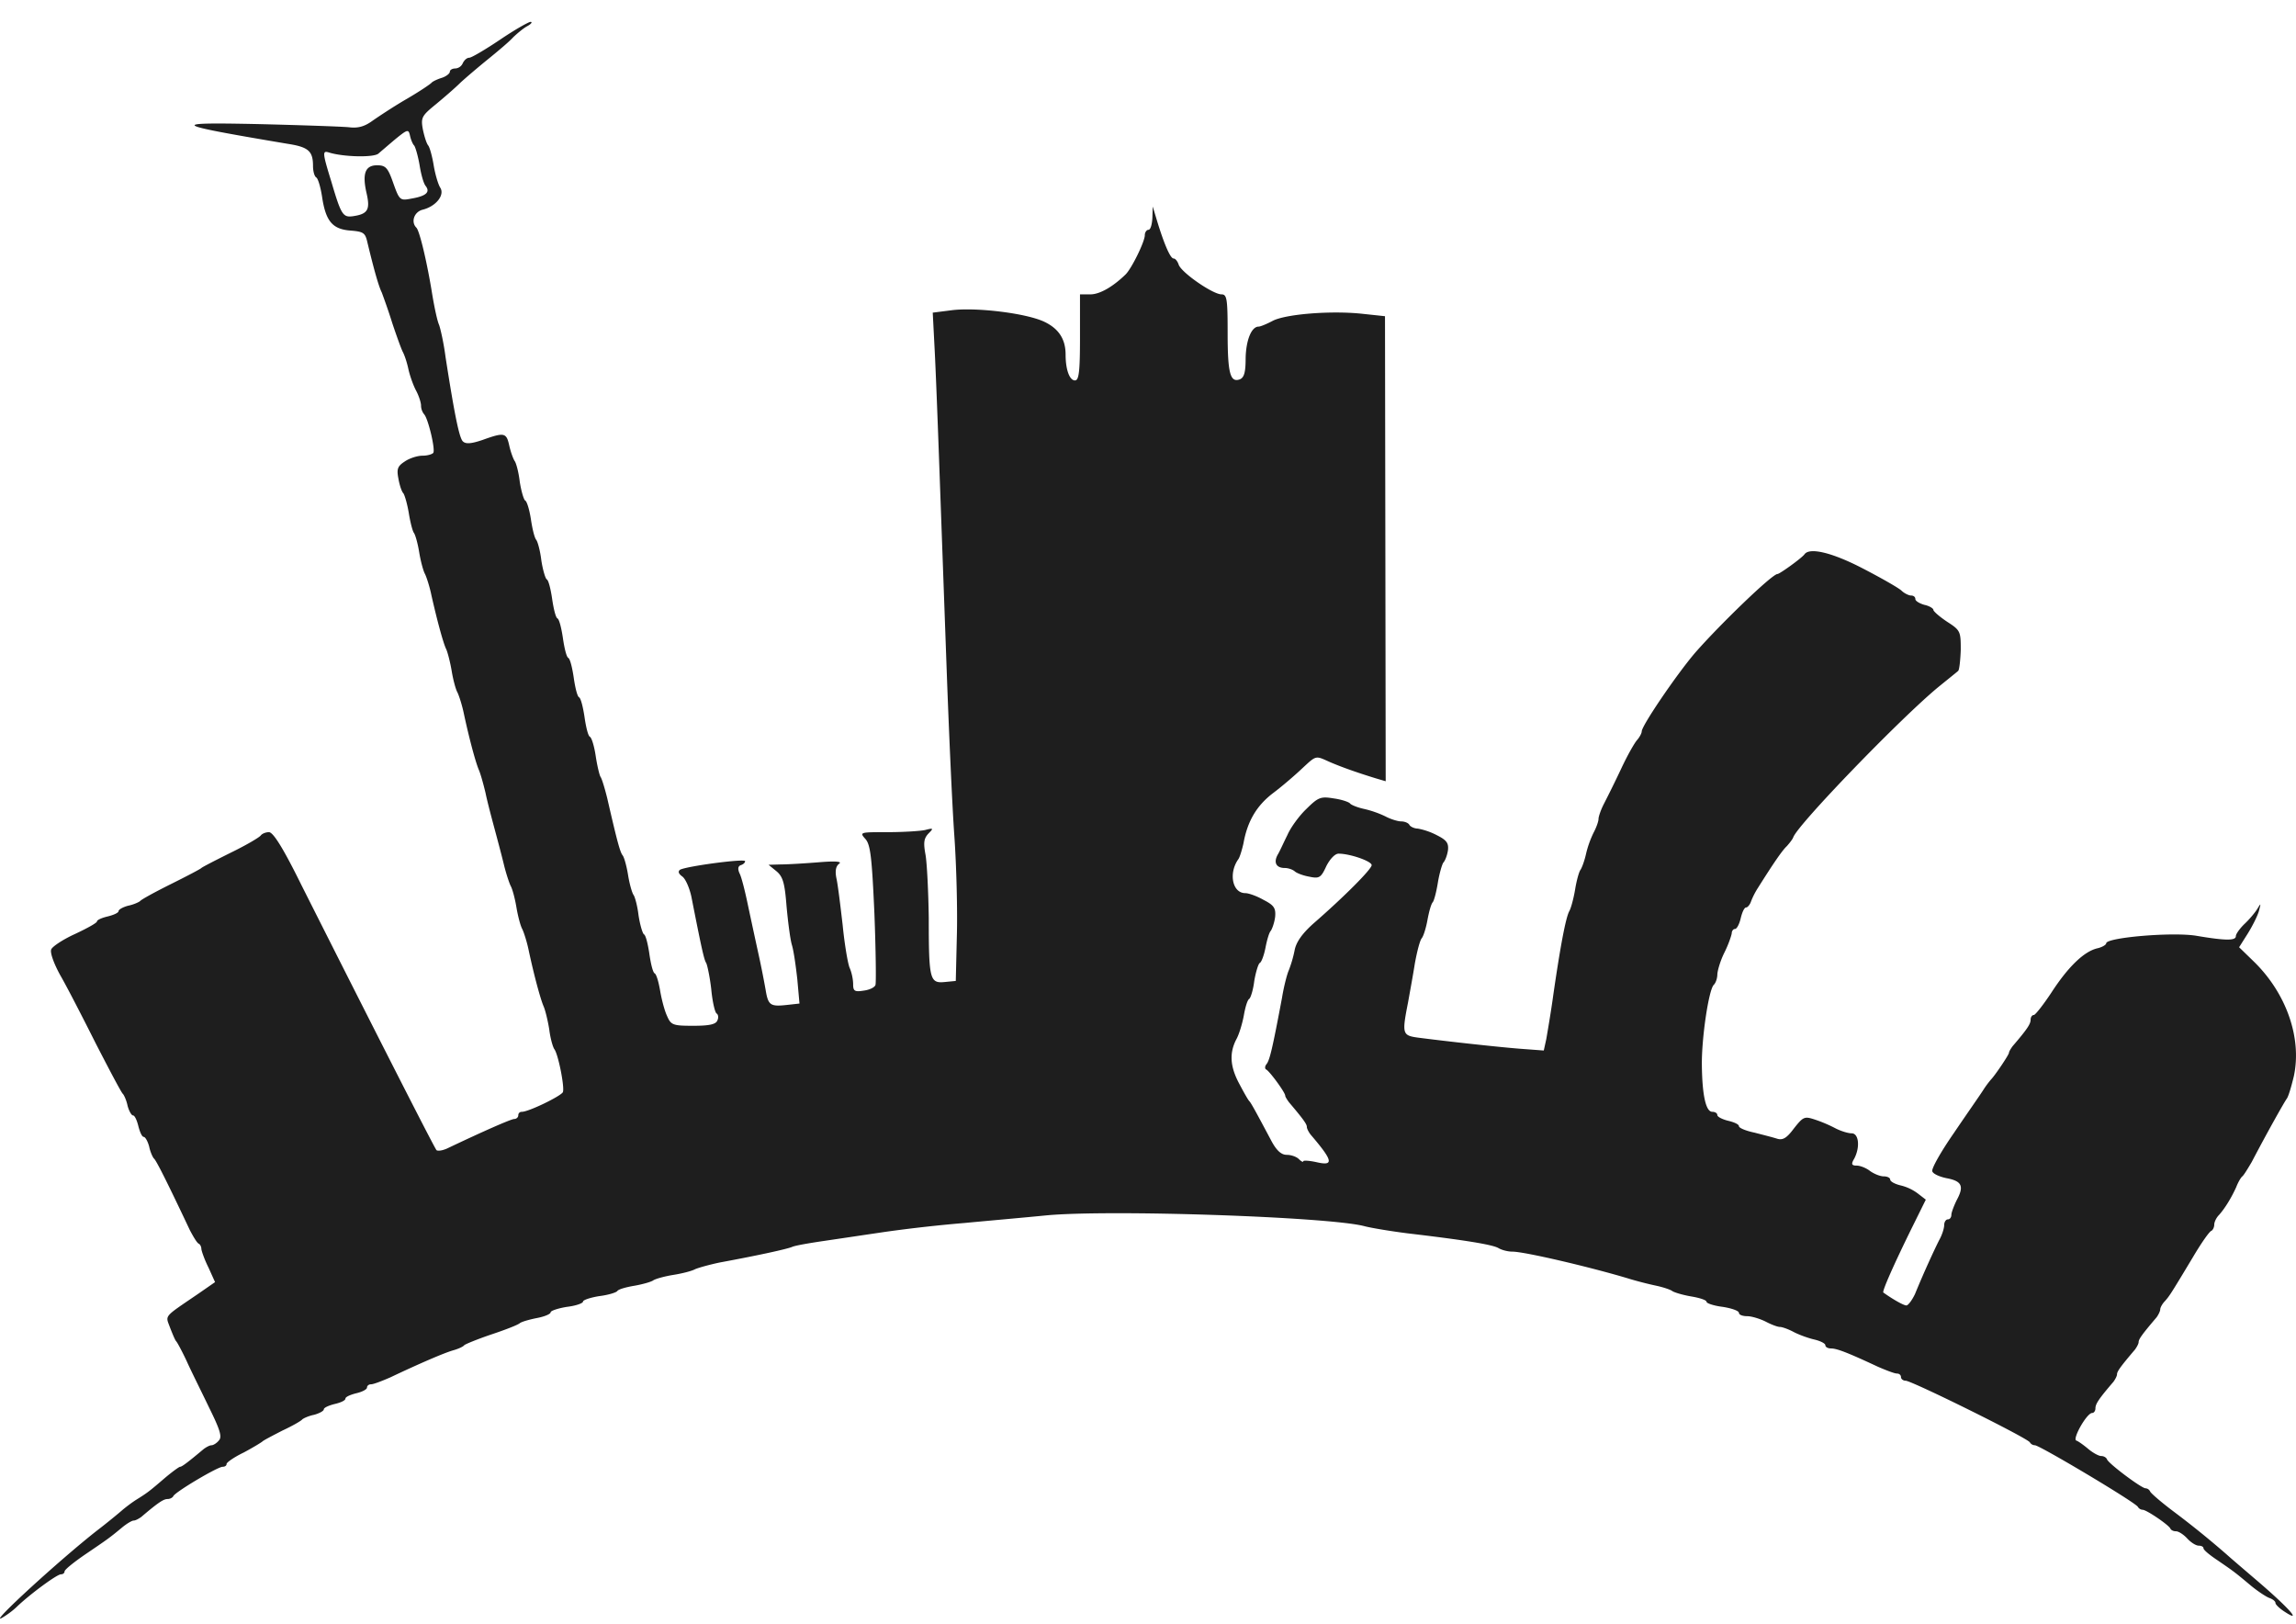 <svg width="82" height="58" fill="none" xmlns="http://www.w3.org/2000/svg"><path d="M17.854 1.42c-.515.347-1.016.641-1.093.641-.09 0-.18.09-.232.192a.31.31 0 0 1-.27.192c-.103 0-.193.051-.193.115s-.128.167-.283.218c-.167.051-.321.128-.36.166-.038.052-.437.32-.9.59-.463.268-1.003.627-1.222.78-.283.205-.514.27-.836.23-.244-.025-1.723-.076-3.279-.114-3.176-.065-3.1 0 1.08.704.746.115.913.256.913.793 0 .192.052.372.116.41.064.039.154.346.206.679.129.883.373 1.165 1.003 1.216.476.038.54.077.617.422.232.96.399 1.562.515 1.793.051.14.231.627.373 1.088.154.461.321.922.373 1.024.064.116.154.384.205.628.052.23.168.563.27.755.103.192.18.435.18.538a.51.51 0 0 0 .116.32c.142.166.399 1.242.322 1.37-.039.05-.206.102-.386.102-.18 0-.463.09-.63.205-.258.166-.296.269-.232.602.039.23.116.473.18.537.052.077.142.397.193.704.052.32.129.628.18.705.052.064.142.384.193.704.051.307.142.653.206.768.051.102.167.448.231.768.206.91.425 1.716.528 1.92.051.116.141.462.193.769.05.307.141.653.205.768.052.102.167.448.232.768.193.896.411 1.703.527 1.985.064.14.167.512.244.832.065.32.219.896.322 1.28.103.384.257.96.334 1.28.077.32.193.666.244.768.065.116.155.461.206.769.052.307.142.652.206.768.052.102.167.448.232.768.192.896.411 1.703.527 1.984.064.141.154.513.206.833.038.32.128.627.18.704.141.179.373 1.357.308 1.536-.064.14-1.221.704-1.466.704-.077 0-.128.051-.128.128 0 .064-.065.128-.142.128-.116 0-1.183.474-2.392 1.05-.167.077-.334.102-.386.064-.077-.077-2.585-5.019-4.822-9.461-.643-1.306-1.003-1.882-1.158-1.895-.115 0-.244.051-.295.115-.039.064-.515.346-1.068.615-.54.269-1.016.512-1.054.55-.039.039-.527.295-1.093.576-.566.282-1.055.55-1.093.602-.039.038-.232.128-.425.167-.193.05-.347.14-.347.192 0 .064-.18.14-.386.192-.218.05-.386.128-.386.179 0 .051-.347.243-.784.448-.424.192-.81.448-.849.55-.051.116.103.525.322.922.231.397.797 1.498 1.273 2.446.488.947.913 1.754.964 1.792.039.038.129.23.167.422.052.193.142.346.193.346.065 0 .142.18.193.384.052.205.129.384.193.384.052 0 .142.154.193.346.039.192.129.384.167.422.077.052.476.846 1.286 2.561.129.243.257.461.322.487.051.025.09.115.09.192.013.09.116.384.257.665l.231.512-.591.41c-1.273.87-1.183.756-1.016 1.216.09.23.18.449.219.487.038.038.205.346.373.704.154.346.527 1.088.797 1.652.386.78.476 1.05.36 1.178-.077.102-.206.179-.27.179-.064 0-.18.064-.27.128-.566.474-.785.64-.849.64-.039 0-.283.18-.527.384-.566.486-.63.538-1.042.794-.18.115-.411.294-.514.384-.103.09-.502.422-.888.717-1.324 1.037-3.87 3.367-3.408 3.124.142-.077.4-.256.566-.423.489-.46 1.415-1.14 1.556-1.14.078 0 .129-.05.129-.102 0-.064.334-.332.746-.614.81-.55.849-.576 1.299-.948.167-.14.36-.256.424-.256s.18-.064.27-.128c.617-.525.797-.64.939-.64.09 0 .18-.051.206-.102.051-.141 1.581-1.05 1.762-1.05.077 0 .141-.038.141-.102 0-.052.27-.244.617-.41.335-.18.63-.359.669-.397.039-.038.36-.205.707-.384.36-.167.669-.346.708-.397.038-.038.231-.128.424-.166.193-.052.347-.141.347-.193 0-.063.18-.14.386-.192.219-.05.386-.128.386-.192s.18-.14.386-.192c.218-.05.385-.14.385-.204 0-.064.065-.116.142-.116.09 0 .386-.115.681-.243 1.055-.5 1.942-.883 2.264-.973.18-.051.347-.128.386-.18.038-.038.475-.217.964-.383.502-.167.965-.346 1.029-.41.077-.051.347-.128.617-.18.257-.05.476-.14.476-.204 0-.051.257-.14.579-.192.321-.038.578-.128.578-.192 0-.051.258-.141.58-.192.32-.039.604-.128.642-.18.039-.063.309-.14.617-.191.296-.052.605-.141.67-.193.076-.05.385-.14.706-.192.322-.05.67-.14.785-.204.116-.052.527-.167.9-.244 1.389-.256 2.366-.473 2.56-.55.102-.051.63-.141 1.157-.218.527-.077 1.543-.23 2.25-.333a52.171 52.171 0 0 1 2.765-.307c.81-.077 2.122-.192 2.894-.269 2.25-.218 10.133.051 11.38.384.245.064.94.18 1.544.256 1.955.23 3.022.397 3.24.525.13.077.348.128.502.128.425 0 2.727.538 4.102.948.322.102.785.217 1.03.268.244.052.514.141.578.193.077.05.373.14.682.192.295.05.54.128.54.192 0 .05.257.14.578.179.322.051.58.14.58.218 0 .064.128.115.295.115.154 0 .45.09.656.192.193.102.424.192.514.192.077 0 .296.077.489.18.193.101.514.217.733.268.218.051.398.14.398.205 0 .064.09.115.206.115.206 0 .605.154 1.672.653.296.128.592.243.682.243.077 0 .141.051.141.128 0 .064.077.128.167.128.219 0 4.386 2.062 4.437 2.202a.217.217 0 0 0 .18.103c.167 0 3.627 2.061 3.678 2.202a.213.213 0 0 0 .167.102c.142 0 .926.538.99.666.026.064.116.102.206.102.09 0 .27.116.399.257.129.14.308.256.411.256.09 0 .168.038.168.09 0 .063.218.242.488.422.579.397.617.422 1.183.896.245.205.553.41.682.46.116.04.219.116.219.18 0 .051.141.192.321.307.682.448.129-.166-1.093-1.203-.373-.32-.81-.692-.965-.832a32.83 32.83 0 0 0-1.864-1.511c-.463-.346-.849-.679-.875-.743a.198.198 0 0 0-.167-.115c-.141 0-1.325-.883-1.376-1.037-.026-.064-.116-.115-.206-.115-.09 0-.296-.115-.45-.243-.167-.141-.36-.282-.437-.308-.154-.05.373-.986.566-.986.064 0 .116-.076.116-.166 0-.154.115-.333.643-.947.064-.09.128-.205.128-.27 0-.102.142-.294.643-.883.064-.09.129-.204.129-.268 0-.103.141-.295.643-.884.064-.09.128-.218.128-.282 0-.064.078-.204.168-.294.167-.192.18-.205 1.003-1.575.295-.499.591-.922.656-.934.05-.026.102-.128.102-.218 0-.102.078-.256.168-.346.218-.243.45-.627.617-.998.064-.167.167-.346.219-.384.05-.039.192-.27.334-.512.591-1.127 1.157-2.126 1.247-2.254.064-.077.167-.435.257-.806.296-1.37-.27-2.97-1.427-4.097l-.527-.512.308-.487c.168-.269.348-.627.399-.806.077-.295.077-.295-.064-.064-.09.14-.296.384-.463.537-.155.154-.296.346-.296.423 0 .166-.36.166-1.415-.013-.861-.14-3.215.064-3.215.269 0 .051-.141.14-.321.18-.476.114-1.042.665-1.633 1.574-.296.448-.58.806-.63.806-.065 0-.116.077-.116.167 0 .154-.116.333-.643.947-.065.09-.129.192-.129.23 0 .078-.514.833-.643.96a3.35 3.35 0 0 0-.283.385c-.115.18-.591.858-1.041 1.523-.463.666-.81 1.28-.772 1.37.026.09.257.193.502.244.552.102.642.281.372.78-.102.206-.193.449-.193.526 0 .09-.05.166-.128.166-.064 0-.129.09-.129.205 0 .115-.077.358-.18.538-.18.358-.553 1.165-.861 1.92-.103.218-.245.41-.309.41-.103 0-.501-.23-.823-.461-.051-.039.373-.999 1.042-2.356l.475-.96-.282-.218a1.675 1.675 0 0 0-.63-.294c-.206-.051-.36-.141-.36-.205s-.104-.115-.232-.115c-.129 0-.347-.09-.489-.192-.128-.103-.347-.192-.476-.192-.18 0-.205-.052-.09-.244.219-.41.168-.909-.09-.909-.128 0-.373-.077-.553-.166a5.026 5.026 0 0 0-.745-.32c-.386-.128-.425-.115-.76.307-.257.346-.398.435-.604.371-.154-.05-.514-.14-.81-.217-.309-.064-.553-.167-.553-.23 0-.065-.167-.142-.386-.193-.205-.051-.386-.14-.386-.205 0-.064-.077-.115-.18-.115-.231 0-.36-.602-.372-1.664-.013-.96.244-2.689.424-2.868.077-.077.129-.243.129-.384.012-.154.115-.5.257-.781.141-.282.244-.589.257-.679 0-.076.051-.153.116-.153.064 0 .154-.167.205-.384.052-.218.129-.384.193-.384.052 0 .142-.103.18-.23a2.78 2.78 0 0 1 .245-.475c.54-.857.861-1.331 1.029-1.485.09-.102.205-.243.231-.32.18-.473 3.845-4.263 5.183-5.364.347-.282.668-.538.707-.576.038-.039.077-.372.09-.756 0-.653-.013-.691-.489-.998-.27-.18-.489-.372-.489-.423 0-.05-.14-.14-.321-.179-.18-.051-.322-.14-.322-.205 0-.077-.064-.128-.154-.128-.077 0-.244-.077-.347-.18-.116-.102-.72-.447-1.363-.78-1.106-.576-1.916-.768-2.096-.512-.103.14-.888.704-.965.704-.193 0-2.083 1.83-2.945 2.817-.656.768-1.903 2.599-1.903 2.803 0 .064-.077.205-.154.295-.09.09-.36.563-.592 1.063a43.006 43.006 0 0 1-.617 1.254c-.103.205-.18.436-.18.512 0 .09-.077.308-.18.5a3.615 3.615 0 0 0-.27.768c-.052.23-.142.474-.193.55-.052.064-.142.384-.193.704-.052.308-.142.653-.206.769-.129.23-.322 1.267-.566 2.944-.09.666-.218 1.396-.257 1.626l-.09.41-.862-.064c-.797-.064-2.546-.256-3.639-.397-.553-.077-.566-.14-.347-1.255.064-.358.18-.986.244-1.395.077-.423.18-.82.244-.896.065-.077.155-.372.206-.653.052-.282.129-.576.193-.64.051-.077.129-.385.18-.705.052-.307.142-.627.193-.704.064-.064.142-.269.167-.448.026-.256-.051-.358-.411-.538a2.431 2.431 0 0 0-.669-.23c-.116 0-.257-.064-.296-.128-.038-.077-.18-.128-.296-.128-.115 0-.373-.077-.565-.18a3.658 3.658 0 0 0-.772-.268c-.231-.051-.45-.141-.489-.192-.038-.051-.296-.141-.578-.18-.463-.076-.553-.05-.978.372-.257.243-.566.666-.681.934-.129.256-.27.577-.348.705-.154.281-.051.473.258.473.115 0 .27.052.347.115.064.064.296.154.514.193.36.076.425.05.617-.372.13-.256.31-.448.438-.448.411 0 1.183.269 1.183.41 0 .14-.965 1.114-2.083 2.087-.4.358-.618.666-.67.96a4.333 4.333 0 0 1-.205.704c-.064.14-.18.589-.244.986-.335 1.78-.438 2.228-.553 2.368-.064.077-.064.167-.013.192.116.052.681.82.681.935 0 .038.065.14.13.23.5.59.642.782.642.884 0 .064.064.18.129.269.823.96.848 1.14.193.986-.245-.052-.45-.064-.45-.026 0 .038-.065.013-.155-.077s-.283-.154-.437-.154c-.193 0-.36-.153-.54-.486-.566-1.063-.733-1.37-.797-1.434-.04-.038-.193-.307-.348-.602-.334-.614-.373-1.1-.115-1.6.102-.18.218-.576.27-.858.051-.294.128-.55.192-.589.052-.038.142-.32.18-.64.052-.307.142-.602.193-.64.065-.026.155-.282.206-.538.052-.269.129-.55.193-.614.051-.077.129-.295.154-.5.026-.307-.038-.41-.411-.601-.245-.141-.54-.243-.656-.243-.463 0-.604-.718-.244-1.217.051-.077.128-.333.18-.563.141-.794.476-1.344 1.041-1.78.309-.23.772-.627 1.03-.87.54-.5.488-.487 1.002-.256.412.179.99.384 1.66.589l.346.102-.012-8.296-.013-8.31-.836-.089c-1.106-.115-2.714.013-3.177.256-.218.115-.437.205-.501.205-.257 0-.45.487-.463 1.127 0 .499-.052.691-.206.755-.347.128-.437-.218-.437-1.664 0-1.216-.026-1.37-.219-1.37-.308 0-1.44-.781-1.53-1.063-.039-.115-.116-.217-.18-.217-.116 0-.334-.5-.592-1.345l-.154-.512-.013.41c-.013.23-.064.422-.141.422-.065 0-.129.09-.129.192 0 .23-.476 1.204-.694 1.409-.463.448-.926.704-1.248.704h-.373v1.536c0 1.23-.038 1.537-.18 1.537-.193 0-.334-.385-.334-.922 0-.55-.245-.922-.746-1.165-.63-.308-2.405-.525-3.292-.423l-.707.09.064 1.242c.038.678.116 2.714.18 4.506l.257 7.106c.077 2.112.193 4.737.27 5.825.077 1.088.116 2.701.09 3.585l-.038 1.6-.4.039c-.526.05-.565-.09-.565-2.28-.013-.947-.064-1.971-.116-2.265-.077-.423-.064-.576.103-.756.193-.192.18-.205-.116-.128-.18.039-.784.077-1.337.077-.99 0-1.016 0-.797.243.18.205.231.64.321 2.65.052 1.332.064 2.484.039 2.561-.026.09-.219.18-.425.205-.321.051-.373.013-.373-.23 0-.167-.051-.423-.128-.59-.065-.166-.18-.845-.245-1.51-.077-.666-.167-1.409-.218-1.652-.064-.294-.026-.46.09-.55.116-.077-.116-.103-.72-.052-.489.039-1.106.077-1.35.077l-.45.013.282.23c.232.193.296.423.36 1.242.052.564.129 1.178.193 1.396.064.205.142.768.193 1.229l.077.858-.45.05c-.591.065-.669.014-.759-.537a33.09 33.09 0 0 0-.283-1.408 294.95 294.95 0 0 1-.372-1.728c-.09-.423-.206-.884-.27-1.012-.078-.166-.065-.269.038-.307.09-.026.154-.09.154-.141 0-.102-2.109.18-2.327.307-.077.064-.052.141.09.244.116.09.257.422.321.73.36 1.83.45 2.24.527 2.355.04.077.13.5.18.935.04.435.13.832.194.87.05.026.077.141.025.244-.051.14-.283.192-.861.192-.733 0-.798-.026-.94-.359-.09-.192-.192-.589-.244-.896-.051-.295-.128-.576-.192-.615-.065-.025-.142-.345-.193-.704-.052-.346-.129-.666-.193-.691-.052-.039-.142-.346-.193-.679-.039-.333-.129-.666-.18-.73-.052-.076-.142-.384-.193-.704-.051-.32-.141-.64-.193-.704-.09-.115-.18-.422-.553-2.048-.09-.359-.193-.704-.244-.768-.039-.077-.116-.397-.168-.743-.05-.333-.14-.64-.205-.678-.064-.026-.142-.346-.193-.705-.052-.345-.129-.665-.193-.704-.064-.025-.142-.346-.193-.704-.051-.346-.128-.666-.193-.704-.064-.026-.141-.346-.193-.704-.051-.346-.128-.666-.193-.705-.064-.025-.141-.345-.193-.704-.051-.345-.128-.665-.192-.691-.052-.038-.142-.346-.193-.678-.039-.333-.129-.666-.18-.73-.065-.077-.142-.397-.193-.743-.052-.333-.142-.64-.206-.666-.052-.038-.142-.345-.193-.678-.038-.333-.129-.666-.18-.73-.051-.077-.142-.32-.193-.55-.103-.461-.167-.487-.951-.205-.412.14-.605.153-.708.051-.128-.128-.296-.947-.617-3.009-.064-.499-.18-1.011-.232-1.152-.064-.14-.167-.627-.244-1.088-.18-1.127-.45-2.266-.566-2.381-.205-.205-.077-.564.219-.64.476-.116.81-.526.63-.794-.077-.128-.18-.487-.231-.794-.052-.32-.142-.64-.193-.704-.065-.077-.142-.333-.193-.576-.078-.423-.039-.487.463-.897.295-.243.694-.589.874-.768.193-.179.63-.55.977-.832.348-.282.76-.627.9-.781.142-.14.374-.333.515-.41.142-.076.193-.153.116-.153-.064 0-.566.281-1.093.64Zm-3.06 3.778c.05.076.14.397.192.704.051.32.141.653.219.742.167.218.012.359-.515.448-.399.077-.424.065-.643-.55-.193-.55-.27-.64-.579-.64-.424 0-.54.294-.373 1.011.13.576.04.73-.488.807-.36.051-.425-.051-.772-1.23-.321-1.036-.321-1.113-.103-1.05.515.167 1.634.193 1.788.04.09-.077.373-.32.617-.526.412-.332.45-.345.502-.128.026.128.09.308.154.372Z" fill="#1E1E1E"/></svg>
